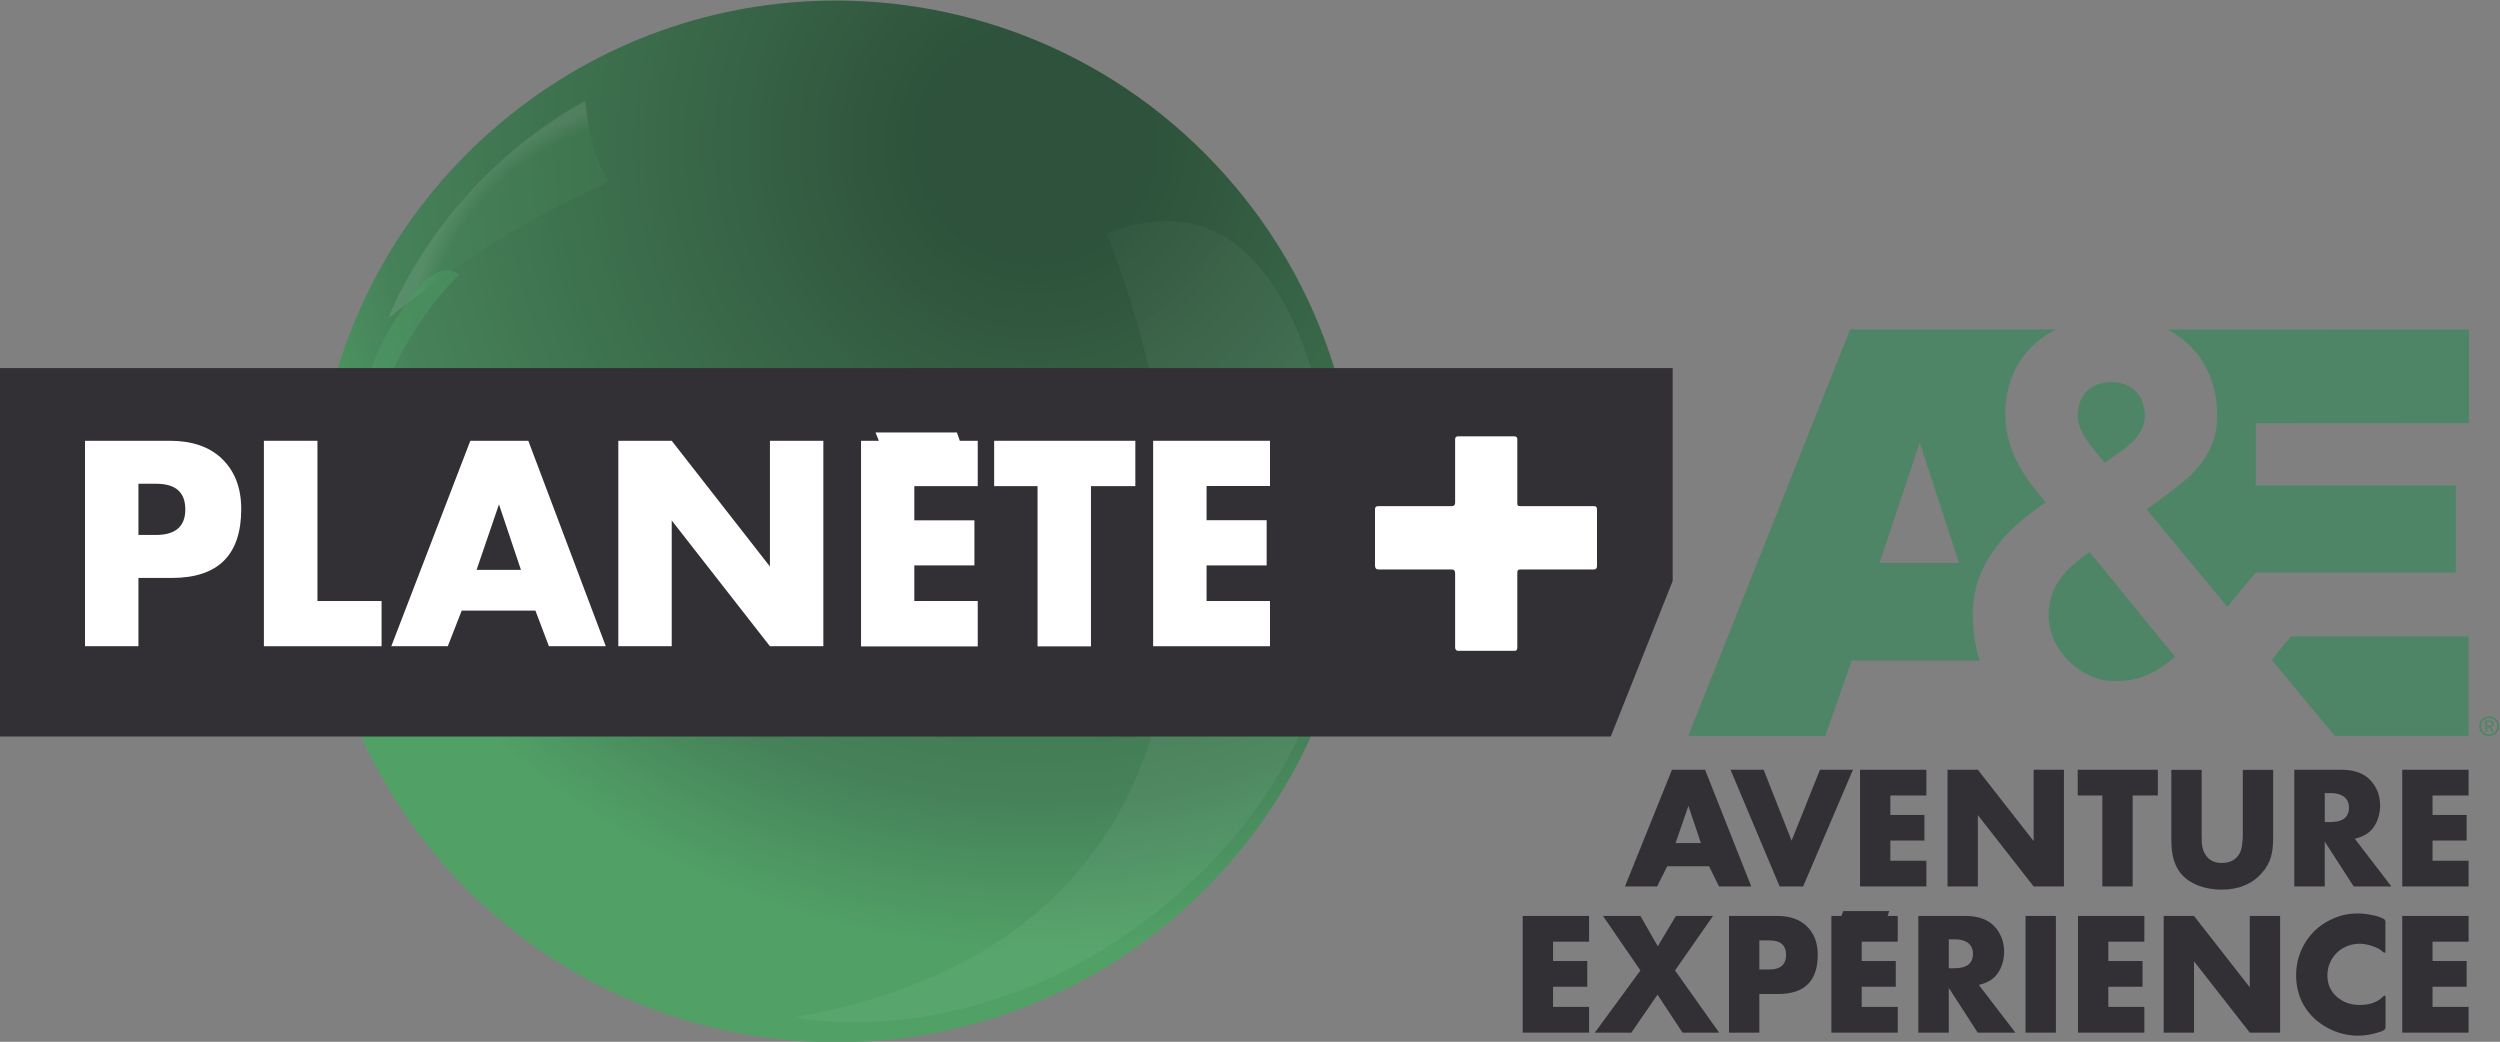 <?xml version="1.0" encoding="UTF-8" standalone="no"?>
<!-- Created with Inkscape (http://www.inkscape.org/) -->

<svg
   xmlns:dc="http://purl.org/dc/elements/1.1/"
   xmlns:cc="http://creativecommons.org/ns#"
   xmlns:rdf="http://www.w3.org/1999/02/22-rdf-syntax-ns#"
   xmlns:svg="http://www.w3.org/2000/svg"
   xmlns="http://www.w3.org/2000/svg"
   xmlns:sodipodi="http://sodipodi.sourceforge.net/DTD/sodipodi-0.dtd"
   xmlns:inkscape="http://www.inkscape.org/namespaces/inkscape"
   width="303.853mm"
   height="126.618mm"
   viewBox="0 0 303.853 126.618"
   version="1.1"
   id="svg38003"
   sodipodi:docname="P+AE2017.svg"
   inkscape:version="0.92.4 (5da689c313, 2019-01-14)">
  <rect x="0" y="0" width="303.853" height="126.618" fill="#808080" stroke="none"/>
  <defs
     id="defs37997">
    <clipPath
       clipPathUnits="userSpaceOnUse"
       id="clipPath35086">
      <path
         d="m 342.731,221.717 h 17.973 v 8.104 h -17.973 z"
         id="path35084"
         inkscape:connector-curvature="0" />
    </clipPath>
    <clipPath
       clipPathUnits="userSpaceOnUse"
       id="clipPath35094">
      <path
         d="m 345.528,228.94 h 1.586 v -1.566 h -1.586 z"
         id="path35092"
         inkscape:connector-curvature="0" />
    </clipPath>
    <radialGradient
       fx="0"
       fy="0"
       cx="0"
       cy="0"
       r="1"
       gradientUnits="userSpaceOnUse"
       gradientTransform="matrix(-1.215,1.642,1.644,1.215,347.491,227.089)"
       spreadMethod="pad"
       id="radialGradient35112">
      <stop
         style="stop-opacity:1;stop-color:#51a167"
         offset="0"
         id="stop35100" />
      <stop
         style="stop-opacity:1;stop-color:#51a167"
         offset="0.711"
         id="stop35102" />
      <stop
         style="stop-opacity:1;stop-color:#51a167"
         offset="0.774"
         id="stop35104" />
      <stop
         style="stop-opacity:1;stop-color:#51a167"
         offset="0.837"
         id="stop35106" />
      <stop
         style="stop-opacity:1;stop-color:#ffffff"
         offset="0.899"
         id="stop35108" />
      <stop
         style="stop-opacity:1;stop-color:#ffffff"
         offset="1"
         id="stop35110" />
    </radialGradient>
    <clipPath
       clipPathUnits="userSpaceOnUse"
       id="clipPath35134">
      <path
         d="m 348.451,228.074 h 3.944 v -5.759 h -3.944 z"
         id="path35132"
         inkscape:connector-curvature="0" />
    </clipPath>
    <radialGradient
       fx="0"
       fy="0"
       cx="0"
       cy="0"
       r="1"
       gradientUnits="userSpaceOnUse"
       gradientTransform="matrix(-9.597,12.967,12.98,9.59,339.936,238.105)"
       spreadMethod="pad"
       id="radialGradient35146">
      <stop
         style="stop-opacity:1;stop-color:#51a167"
         offset="0"
         id="stop35140" />
      <stop
         style="stop-opacity:1;stop-color:#51a167"
         offset="0.871"
         id="stop35142" />
      <stop
         style="stop-opacity:1;stop-color:#ffffff"
         offset="1"
         id="stop35144" />
    </radialGradient>
    <clipPath
       clipPathUnits="userSpaceOnUse"
       id="clipPath35168">
      <path
         d="m 345.255,227.72 h 0.786 v -2.144 h -0.786 z"
         id="path35166"
         inkscape:connector-curvature="0" />
    </clipPath>
    <clipPath
       clipPathUnits="userSpaceOnUse"
       id="clipPath35172">
      <path
         d="m 345.255,225.576 h 0.786 v 2.144 h -0.786 z"
         id="path35170"
         inkscape:connector-curvature="0" />
    </clipPath>
    <radialGradient
       fx="0"
       fy="0"
       cx="0"
       cy="0"
       r="1"
       gradientUnits="userSpaceOnUse"
       gradientTransform="matrix(-3.719,4.436,4.441,3.717,350.176,228.616)"
       spreadMethod="pad"
       id="radialGradient35076">
      <stop
         style="stop-opacity:1;stop-color:#2e523b"
         offset="0"
         id="stop35068" />
      <stop
         style="stop-opacity:1;stop-color:#2e523b"
         offset="0.137"
         id="stop35070" />
      <stop
         style="stop-opacity:1;stop-color:#468259"
         offset="0.814"
         id="stop35072" />
      <stop
         style="stop-opacity:1;stop-color:#51a167"
         offset="1"
         id="stop35074" />
    </radialGradient>
    <radialGradient
       fx="0"
       fy="0"
       cx="0"
       cy="0"
       r="1"
       gradientUnits="userSpaceOnUse"
       gradientTransform="matrix(-3.141,4.244,4.249,3.139,349.023,227.221)"
       spreadMethod="pad"
       id="radialGradient35052">
      <stop
         style="stop-opacity:1;stop-color:#1a3e3c"
         offset="0"
         id="stop35042" />
      <stop
         style="stop-opacity:1;stop-color:#1a3e3c"
         offset="0.309"
         id="stop35044" />
      <stop
         style="stop-opacity:1;stop-color:#1a3e3c"
         offset="0.399"
         id="stop35046" />
      <stop
         style="stop-opacity:1;stop-color:#ffffff"
         offset="0.632"
         id="stop35048" />
      <stop
         style="stop-opacity:1;stop-color:#ffffff"
         offset="1"
         id="stop35050" />
    </radialGradient>
  </defs>
  <sodipodi:namedview
     id="base"
     pagecolor="#ffffff"
     bordercolor="#666666"
     borderopacity="1.0"
     inkscape:pageopacity="0.0"
     inkscape:pageshadow="2"
     inkscape:zoom="0.35"
     inkscape:cx="285.27514"
     inkscape:cy="365.38459"
     inkscape:document-units="mm"
     inkscape:current-layer="layer1"
     showgrid="false"
     inkscape:window-width="1920"
     inkscape:window-height="1017"
     inkscape:window-x="-8"
     inkscape:window-y="-8"
     inkscape:window-maximized="1"
     units="px"
     fit-margin-top="0"
     fit-margin-left="0"
     fit-margin-right="0"
     fit-margin-bottom="0" />
  <g
     inkscape:label="Calque 1"
     inkscape:groupmode="layer"
     id="layer1"
     transform="translate(-52.77,-138.441)">
    <g
       transform="matrix(16.906,0,0,-16.906,-5741.538,4021.139)"
       id="g35030">
      <g
         id="g35032">
        <g
           id="g35038">
          <g
             id="g35040">
            <path
               d="m 347.427,229.27 c -0.535,-0.252 -0.966,-0.616 -1.308,-0.927 v 0 c -0.024,-0.028 -0.048,-0.056 -0.072,-0.085 v 0 c 0.391,0.306 1.831,1.562 3.638,0.6 v 0 c 0.583,-0.417 0.471,-1.121 0.471,-1.121 v 0 c 0,0 0.613,0.527 1.228,0.3 v 0 c 0.446,-0.161 0.802,-0.785 0.963,-1.491 v 0 0 c -10e-4,0.014 -0.03,0.253 -0.272,0.855 v 0 c -0.124,0.306 -0.305,0.592 -0.525,0.86 v 0 c -0.687,0.841 -1.743,1.3 -2.772,1.3 v 0 c -0.468,0 -0.931,-0.095 -1.351,-0.291"
               style="fill:url(#radialGradient35052);stroke:none"
               id="path35054"
               inkscape:connector-curvature="0" />
          </g>
        </g>
      </g>
    </g>
    <g
       transform="matrix(16.906,0,0,-16.906,-5741.538,4021.139)"
       id="g35056">
      <g
         id="g35058">
        <g
           id="g35064">
          <g
             id="g35066">
            <path
               d="m 346.341,228.785 c -1.111,-0.929 -1.547,-2.366 -1.251,-3.689 v 0 c 0.126,-0.566 0.386,-1.11 0.784,-1.586 v 0 c 1.33,-1.585 3.693,-1.793 5.28,-0.465 v 0 c 1.587,1.329 1.795,3.689 0.466,5.274 v 0 c -0.742,0.885 -1.804,1.341 -2.875,1.341 v 0 c -0.848,0 -1.702,-0.287 -2.404,-0.875"
               style="fill:url(#radialGradient35076);stroke:none"
               id="path35078"
               inkscape:connector-curvature="0" />
          </g>
        </g>
      </g>
    </g>
    <g
       transform="matrix(16.906,0,0,-16.906,-5741.538,4021.139)"
       id="g35080">
      <g
         id="g35082"
         clip-path="url(#clipPath35086)">
        <g
           id="g35088">
          <g
             id="g35090" />
          <g
             id="g35126">
            <g
               clip-path="url(#clipPath35094)"
               id="g35124"
               style="opacity:0.1">
              <g
                 id="g35122">
                <g
                   id="g35120">
                  <g
                     id="g35118">
                    <g
                       id="g35116">
                      <path
                         d="m 345.528,227.374 c 0.851,0.699 1.602,0.979 1.586,0.982 v 0 c -0.148,0.219 -0.165,0.575 -0.171,0.584 v 0 c -1.066,-0.596 -1.415,-1.566 -1.415,-1.566"
                         style="fill:url(#radialGradient35112);stroke:none"
                         id="path35114"
                         inkscape:connector-curvature="0" />
                    </g>
                  </g>
                </g>
              </g>
            </g>
          </g>
        </g>
        <g
           id="g35128">
          <g
             id="g35130" />
          <g
             id="g35160">
            <g
               clip-path="url(#clipPath35134)"
               id="g35158"
               style="opacity:0.05">
              <g
                 id="g35156">
                <g
                   id="g35154">
                  <g
                     id="g35152">
                    <g
                       id="g35150">
                      <path
                         d="m 350.689,227.985 c 0.012,0.009 2.043,-4.876 -2.239,-5.635 v 0 c 0,0 1.295,-0.282 2.611,0.765 v 0 c 1.381,1.099 1.347,2.525 1.33,2.698 v 0 c -0.091,0.922 -0.362,2.261 -1.27,2.261 v 0 c -0.13,0 -0.274,-0.028 -0.432,-0.089"
                         style="fill:url(#radialGradient35146);stroke:none"
                         id="path35148"
                         inkscape:connector-curvature="0" />
                    </g>
                  </g>
                </g>
              </g>
            </g>
          </g>
        </g>
        <g
           id="g35162">
          <g
             id="g35164" />
          <g
             id="g35184">
            <g
               clip-path="url(#clipPath35168)"
               id="g35182"
               style="opacity:0.4">
              <g
                 id="g35180">
                <g
                   clip-path="url(#clipPath35172)"
                   id="g35178">
                  <g
                     transform="translate(345.304,225.576)"
                     id="g35176">
                    <path
                       d="M 0,0 C 0,0 -0.262,1.193 0.424,1.992 0.608,2.237 0.737,2.113 0.737,2.113 0.737,2.113 -0.084,1.397 0,0"
                       style="fill:#50a067;fill-opacity:1;fill-rule:nonzero;stroke:none"
                       id="path35174"
                       inkscape:connector-curvature="0" />
                  </g>
                </g>
              </g>
            </g>
          </g>
        </g>
        <g
           id="g35186"
           transform="translate(354.762,227.018)">
          <path
             d="m 0,0 h -12.032 v -2.649 h 11.587 c 0.148,0.372 0.297,0.745 0.445,1.118 z"
             style="fill:#333035;fill-opacity:1;fill-rule:nonzero;stroke:none"
             id="path35188"
             inkscape:connector-curvature="0" />
        </g>
        <g
           id="g35190"
           transform="translate(360.617,224.448)">
          <path
             d="M 0,0 V 0.026 H 0.017 C 0.031,0.026 0.035,0.021 0.035,0.013 0.035,0.004 0.03,0 0.015,0 Z m 0.048,0.012 c 0,0.017 -0.01,0.024 -0.029,0.024 H -0.012 V -0.046 H 0 v 0.035 H 0.014 L 0.036,-0.046 H 0.05 L 0.027,-0.01 c 0.012,0.002 0.021,0.008 0.021,0.022 M 0.015,-0.064 c -0.033,0 -0.058,0.025 -0.058,0.059 0,0.034 0.025,0.059 0.058,0.059 0.033,0 0.058,-0.025 0.058,-0.059 0,-0.034 -0.025,-0.059 -0.058,-0.059 m 0,0.13 c -0.039,0 -0.072,-0.03 -0.072,-0.071 0,-0.041 0.033,-0.071 0.072,-0.071 0.039,0 0.072,0.03 0.072,0.071 0,0.041 -0.033,0.071 -0.072,0.071 M -1.94,2.23 c 0,-0.231 -0.119,-0.386 -0.299,-0.521 0,0 -0.135,-0.104 -0.209,-0.155 L -1.867,0.853 C -1.851,0.875 -1.663,1.1 -1.663,1.1 h 1.438 V 1.726 H -1.663 V 2.173 L -0.13,2.174 V 2.848 L -2.298,2.847 C -2.072,2.73 -1.94,2.505 -1.94,2.23 M -1.409,0.641 C -1.508,0.527 -1.512,0.513 -1.548,0.472 l 0.453,-0.547 h 0.963 v 0.716 z m -2.959,0.528 0.289,0.865 0.283,-0.865 z m 1.27,1.679 h -1.481 l -1.164,-2.923 0.985,-0.001 0.19,0.543 0.921,-0.001 c -0.033,0.1 -0.05,0.213 -0.05,0.337 0,0.382 0.27,0.63 0.524,0.802 -0.119,0.138 -0.291,0.348 -0.291,0.633 0,0.274 0.132,0.494 0.366,0.61 m 0.47,-0.874 c 0.094,0.067 0.168,0.147 0.168,0.252 0,0.138 -0.09,0.243 -0.241,0.243 -0.16,0 -0.242,-0.105 -0.242,-0.243 0,-0.11 0.09,-0.214 0.193,-0.336 0.04,0.025 0.122,0.084 0.122,0.084 M -3.152,0.791 c 0,-0.248 0.229,-0.472 0.474,-0.472 0.172,0 0.299,0.055 0.434,0.176 L -2.858,1.248 C -3.034,1.122 -3.152,1.005 -3.152,0.791"
             style="fill:#4e8567;fill-opacity:1;fill-rule:nonzero;stroke:none"
             id="path35192"
             inkscape:connector-curvature="0" />
        </g>
        <g
           id="g35194"
           transform="translate(343.858,225.818)">
          <path
             d="m 0,0 h -0.126 v 0.368 h 0.128 c 0.14,0 0.209,-0.061 0.209,-0.185 C 0.211,0.061 0.14,0 0,0 M 0.469,0.553 C 0.38,0.635 0.258,0.677 0.101,0.677 H -0.51 V -0.8 h 0.384 v 0.491 h 0.24 c 0.333,0 0.499,0.165 0.499,0.495 0,0.154 -0.047,0.276 -0.144,0.367"
             style="fill:#ffffff;fill-opacity:1;fill-rule:nonzero;stroke:none"
             id="path35196"
             inkscape:connector-curvature="0" />
        </g>
        <g
           id="g35198"
           transform="translate(346.163,225.567)">
          <path
             d="M 0,0 0.161,0.471 0.319,0 Z m -0.045,0.928 -0.568,-1.477 h 0.406 l 0.1,0.256 h 0.53 L 0.52,-0.549 H 0.929 L 0.372,0.928 Z"
             style="fill:#ffffff;fill-opacity:1;fill-rule:nonzero;stroke:none"
             id="path35200"
             inkscape:connector-curvature="0" />
        </g>
        <g
           id="g35202"
           transform="translate(348.656,225.018)">
          <path
             d="M 0,0 H -0.384 L -1.09,0.904 V 0 H -1.474 V 1.477 H -1.09 L -0.384,0.573 V 1.477 H 0 Z"
             style="fill:#ffffff;fill-opacity:1;fill-rule:nonzero;stroke:none"
             id="path35204"
             inkscape:connector-curvature="0" />
        </g>
        <g
           id="g35206"
           transform="translate(349.616,226.555)">
          <path
             d="m 0,0 h -0.585 l 0.024,-0.06 H -0.689 V -1.538 H 0.15 v 0.326 h -0.456 v 0.256 h 0.432 v 0.324 h -0.432 v 0.246 H 0.15 V -0.06 H 0.021 Z"
             style="fill:#ffffff;fill-opacity:1;fill-rule:nonzero;stroke:none"
             id="path35208"
             inkscape:connector-curvature="0" />
        </g>
        <g
           id="g35210"
           transform="translate(349.884,226.169)">
          <path
             d="M 0,0 H 0.312 V -1.152 H 0.696 V 0 H 1.015 V 0.326 H 0 Z"
             style="fill:#ffffff;fill-opacity:1;fill-rule:nonzero;stroke:none"
             id="path35212"
             inkscape:connector-curvature="0" />
        </g>
        <g
           id="g35214"
           transform="translate(351.027,225.018)">
          <path
             d="M 0,0 H 0.84 V 0.325 H 0.384 V 0.581 H 0.816 V 0.906 H 0.384 V 1.152 H 0.84 V 1.477 H 0 Z"
             style="fill:#ffffff;fill-opacity:1;fill-rule:nonzero;stroke:none"
             id="path35216"
             inkscape:connector-curvature="0" />
        </g>
        <g
           id="g35218"
           transform="translate(354.197,226.025)">
          <path
             d="m 0,0 h -0.53 c -0.018,0 -0.022,0.004 -0.022,0.026 v 0.456 c 0,0.014 -0.008,0.02 -0.024,0.02 H -0.98 c -0.011,0 -0.019,-0.008 -0.019,-0.02 V 0.026 C -0.999,0.008 -1.007,0 -1.023,0 h -0.53 c -0.016,0 -0.022,-0.008 -0.022,-0.024 v -0.403 c 0,-0.018 0.008,-0.028 0.024,-0.028 h 0.526 c 0.018,0 0.026,-0.008 0.026,-0.029 v -0.531 c 0,-0.015 0.008,-0.025 0.021,-0.025 h 0.406 c 0.016,0 0.02,0.008 0.02,0.028 v 0.532 c 0,0.021 0.006,0.025 0.028,0.025 H 0 c 0.014,0 0.021,0.01 0.021,0.024 v 0.405 C 0.021,-0.008 0.016,0 0,0"
             style="fill:#ffffff;fill-opacity:1;fill-rule:nonzero;stroke:none"
             id="path35220"
             inkscape:connector-curvature="0" />
        </g>
        <g
           id="g35222"
           transform="translate(345.48,225.018)">
          <path
             d="m 0,0 h -0.846 v 1.477 h 0.385 V 0.325 H 0 Z"
             style="fill:#ffffff;fill-opacity:1;fill-rule:nonzero;stroke:none"
             id="path35224"
             inkscape:connector-curvature="0" />
        </g>
        <g
           id="g35226"
           transform="translate(354.875,223.87)">
          <path
             d="M 0,0 -0.092,-0.267 H 0.09 Z M 0.22,-0.579 0.149,-0.434 H -0.152 L -0.225,-0.579 H -0.456 L -0.118,0.26 H 0.12 l 0.332,-0.839 z"
             style="fill:#333035;fill-opacity:1;fill-rule:nonzero;stroke:none"
             id="path35228"
             inkscape:connector-curvature="0" />
        </g>
        <g
           id="g35230"
           transform="translate(355.7,223.291)">
          <path
             d="m 0,0 h -0.169 l -0.353,0.839 h 0.238 l 0.201,-0.51 0.204,0.51 h 0.237 z"
             style="fill:#333035;fill-opacity:1;fill-rule:nonzero;stroke:none"
             id="path35232"
             inkscape:connector-curvature="0" />
        </g>
        <g
           id="g35234"
           transform="translate(356.109,223.291)">
          <path
             d="M 0,0 V 0.839 H 0.477 V 0.654 H 0.218 V 0.514 H 0.463 V 0.33 H 0.218 V 0.185 H 0.477 V 0 Z"
             style="fill:#333035;fill-opacity:1;fill-rule:nonzero;stroke:none"
             id="path35236"
             inkscape:connector-curvature="0" />
        </g>
        <g
           id="g35238"
           transform="translate(357.357,223.291)">
          <path
             d="M 0,0 -0.401,0.513 V 0 h -0.218 v 0.839 h 0.218 L 0,0.326 V 0.839 H 0.218 V 0 Z"
             style="fill:#333035;fill-opacity:1;fill-rule:nonzero;stroke:none"
             id="path35240"
             inkscape:connector-curvature="0" />
        </g>
        <g
           id="g35242"
           transform="translate(358.069,223.945)">
          <path
             d="M 0,0 V -0.654 H -0.218 V 0 H -0.395 V 0.185 H 0.181 V 0 Z"
             style="fill:#333035;fill-opacity:1;fill-rule:nonzero;stroke:none"
             id="path35244"
             inkscape:connector-curvature="0" />
        </g>
        <g
           id="g35246"
           transform="translate(359.079,223.645)">
          <path
             d="m 0,0 c 0,-0.058 -0.005,-0.104 -0.015,-0.139 -0.012,-0.043 -0.034,-0.082 -0.067,-0.119 -0.07,-0.08 -0.168,-0.119 -0.29,-0.119 -0.059,0 -0.115,0.01 -0.165,0.029 -0.117,0.045 -0.179,0.129 -0.192,0.264 -0.002,0.025 -0.003,0.053 -0.003,0.084 v 0.484 h 0.218 V 0.03 c 0,-0.052 0.001,-0.085 0.005,-0.098 0.003,-0.017 0.009,-0.035 0.019,-0.052 0.024,-0.043 0.065,-0.065 0.122,-0.065 0.059,0 0.102,0.023 0.127,0.069 0.015,0.027 0.023,0.076 0.023,0.146 V 0.484 H 0 Z"
             style="fill:#333035;fill-opacity:1;fill-rule:nonzero;stroke:none"
             id="path35248"
             inkscape:connector-curvature="0" />
        </g>
        <g
           id="g35250"
           transform="translate(359.49,223.754)">
          <path
             d="M 0,0 C 0.09,0 0.134,0.035 0.134,0.104 0.134,0.139 0.121,0.167 0.093,0.186 0.072,0.2 0.041,0.208 0,0.208 H -0.04 V 0 Z m 0.168,-0.463 -0.208,0.322 v -0.322 h -0.219 v 0.839 h 0.34 c 0.09,0 0.16,-0.025 0.207,-0.075 C 0.335,0.251 0.358,0.189 0.358,0.116 0.358,0.075 0.349,0.037 0.333,0 0.313,-0.041 0.288,-0.07 0.255,-0.089 0.234,-0.102 0.208,-0.112 0.176,-0.12 l 0.263,-0.343 z"
             style="fill:#333035;fill-opacity:1;fill-rule:nonzero;stroke:none"
             id="path35252"
             inkscape:connector-curvature="0" />
        </g>
        <g
           id="g35254"
           transform="translate(360.007,223.291)">
          <path
             d="M 0,0 V 0.839 H 0.477 V 0.654 H 0.218 V 0.514 H 0.463 V 0.33 H 0.218 V 0.185 H 0.477 V 0 Z"
             style="fill:#333035;fill-opacity:1;fill-rule:nonzero;stroke:none"
             id="path35256"
             inkscape:connector-curvature="0" />
        </g>
        <g
           id="g35258"
           transform="translate(353.684,222.24)">
          <path
             d="M 0,0 V 0.839 H 0.477 V 0.654 H 0.218 V 0.515 H 0.464 V 0.33 H 0.218 V 0.185 H 0.477 V 0 Z"
             style="fill:#333035;fill-opacity:1;fill-rule:nonzero;stroke:none"
             id="path35260"
             inkscape:connector-curvature="0" />
        </g>
        <g
           id="g35262"
           transform="translate(354.833,222.24)">
          <path
             d="M 0,0 -0.18,0.273 -0.368,0 h -0.263 l 0.328,0.447 -0.269,0.392 h 0.269 l 0.125,-0.218 0.13,0.218 H 0.219 L -0.054,0.447 0.263,0 Z"
             style="fill:#333035;fill-opacity:1;fill-rule:nonzero;stroke:none"
             id="path35264"
             inkscape:connector-curvature="0" />
        </g>
        <g
           id="g35266"
           transform="translate(355.457,222.694)">
          <path
             d="m 0,0 c 0.079,0 0.12,0.035 0.12,0.104 0,0.07 -0.039,0.105 -0.119,0.105 H -0.072 V 0 Z m 0.057,0.385 c 0.09,0 0.159,-0.024 0.209,-0.071 0.055,-0.051 0.082,-0.12 0.082,-0.208 0,-0.188 -0.094,-0.282 -0.283,-0.282 H -0.072 V -0.454 H -0.29 v 0.839 z"
             style="fill:#333035;fill-opacity:1;fill-rule:nonzero;stroke:none"
             id="path35268"
             inkscape:connector-curvature="0" />
        </g>
        <g
           id="g35270"
           transform="translate(355.903,222.24)">
          <path
             d="M 0,0 V 0.839 H 0.073 L 0.085,0.874 H 0.416 L 0.404,0.839 H 0.477 V 0.654 H 0.218 V 0.515 H 0.463 V 0.33 H 0.218 V 0.185 H 0.477 V 0 Z"
             style="fill:#333035;fill-opacity:1;fill-rule:nonzero;stroke:none"
             id="path35272"
             inkscape:connector-curvature="0" />
        </g>
        <g
           id="g35274"
           transform="translate(356.787,222.703)">
          <path
             d="M 0,0 C 0.09,0 0.134,0.035 0.134,0.104 0.134,0.139 0.121,0.167 0.093,0.186 0.072,0.2 0.041,0.208 0,0.208 H -0.04 V 0 Z m 0.168,-0.463 -0.208,0.322 v -0.322 h -0.219 v 0.839 h 0.34 c 0.09,0 0.16,-0.025 0.207,-0.075 C 0.335,0.251 0.358,0.189 0.358,0.116 0.358,0.075 0.349,0.037 0.333,0 0.313,-0.041 0.288,-0.07 0.255,-0.089 0.234,-0.102 0.208,-0.112 0.176,-0.12 l 0.263,-0.343 z"
             style="fill:#333035;fill-opacity:1;fill-rule:nonzero;stroke:none"
             id="path35276"
             inkscape:connector-curvature="0" />
        </g>
        <path
           d="m 357.299,223.079 h 0.218 v -0.839 h -0.218 z"
           style="fill:#333035;fill-opacity:1;fill-rule:nonzero;stroke:none"
           id="path35278"
           inkscape:connector-curvature="0" />
        <g
           id="g35280"
           transform="translate(357.676,222.24)">
          <path
             d="M 0,0 V 0.839 H 0.477 V 0.654 H 0.218 V 0.515 H 0.464 V 0.33 H 0.218 V 0.185 H 0.477 V 0 Z"
             style="fill:#333035;fill-opacity:1;fill-rule:nonzero;stroke:none"
             id="path35282"
             inkscape:connector-curvature="0" />
        </g>
        <g
           id="g35284"
           transform="translate(358.911,222.24)">
          <path
             d="M 0,0 -0.401,0.513 V 0 h -0.218 v 0.839 h 0.218 L 0,0.326 V 0.839 H 0.218 V 0 Z"
             style="fill:#333035;fill-opacity:1;fill-rule:nonzero;stroke:none"
             id="path35286"
             inkscape:connector-curvature="0" />
        </g>
        <g
           id="g35288"
           transform="translate(359.887,222.278)">
          <path
             d="m 0,0 c 0,-0.012 -0.01,-0.022 -0.031,-0.03 -0.06,-0.02 -0.115,-0.03 -0.166,-0.03 -0.077,0 -0.151,0.019 -0.223,0.058 -0.143,0.079 -0.223,0.212 -0.223,0.377 0,0.09 0.025,0.172 0.073,0.246 0.049,0.074 0.115,0.128 0.198,0.163 0.054,0.024 0.111,0.035 0.173,0.035 0.041,0 0.086,-0.007 0.134,-0.019 0.015,-0.004 0.026,-0.008 0.036,-0.013 L -0.017,0.782 C -0.007,0.777 -0.001,0.77 -0.001,0.76 V 0.544 c 0,-0.006 -0.002,-0.008 -0.006,-0.008 -0.001,0 -0.004,0.002 -0.01,0.005 -0.017,0.017 -0.041,0.031 -0.074,0.042 -0.034,0.012 -0.066,0.018 -0.093,0.018 -0.097,0 -0.179,-0.052 -0.216,-0.138 -0.012,-0.028 -0.018,-0.058 -0.018,-0.091 0,-0.063 0.024,-0.115 0.071,-0.155 0.044,-0.037 0.097,-0.056 0.161,-0.056 0.073,0 0.129,0.02 0.17,0.062 0.004,0.004 0.007,0.006 0.009,0.006 C -0.002,0.229 0,0.223 0,0.208 Z"
             style="fill:#333035;fill-opacity:1;fill-rule:nonzero;stroke:none"
             id="path35290"
             inkscape:connector-curvature="0" />
        </g>
        <g
           id="g35292"
           transform="translate(360.007,222.24)">
          <path
             d="M 0,0 V 0.839 H 0.477 V 0.654 H 0.218 V 0.515 H 0.463 V 0.33 H 0.218 V 0.185 H 0.477 V 0 Z"
             style="fill:#333035;fill-opacity:1;fill-rule:nonzero;stroke:none"
             id="path35294"
             inkscape:connector-curvature="0" />
        </g>
      </g>
    </g>
  </g>
</svg>
